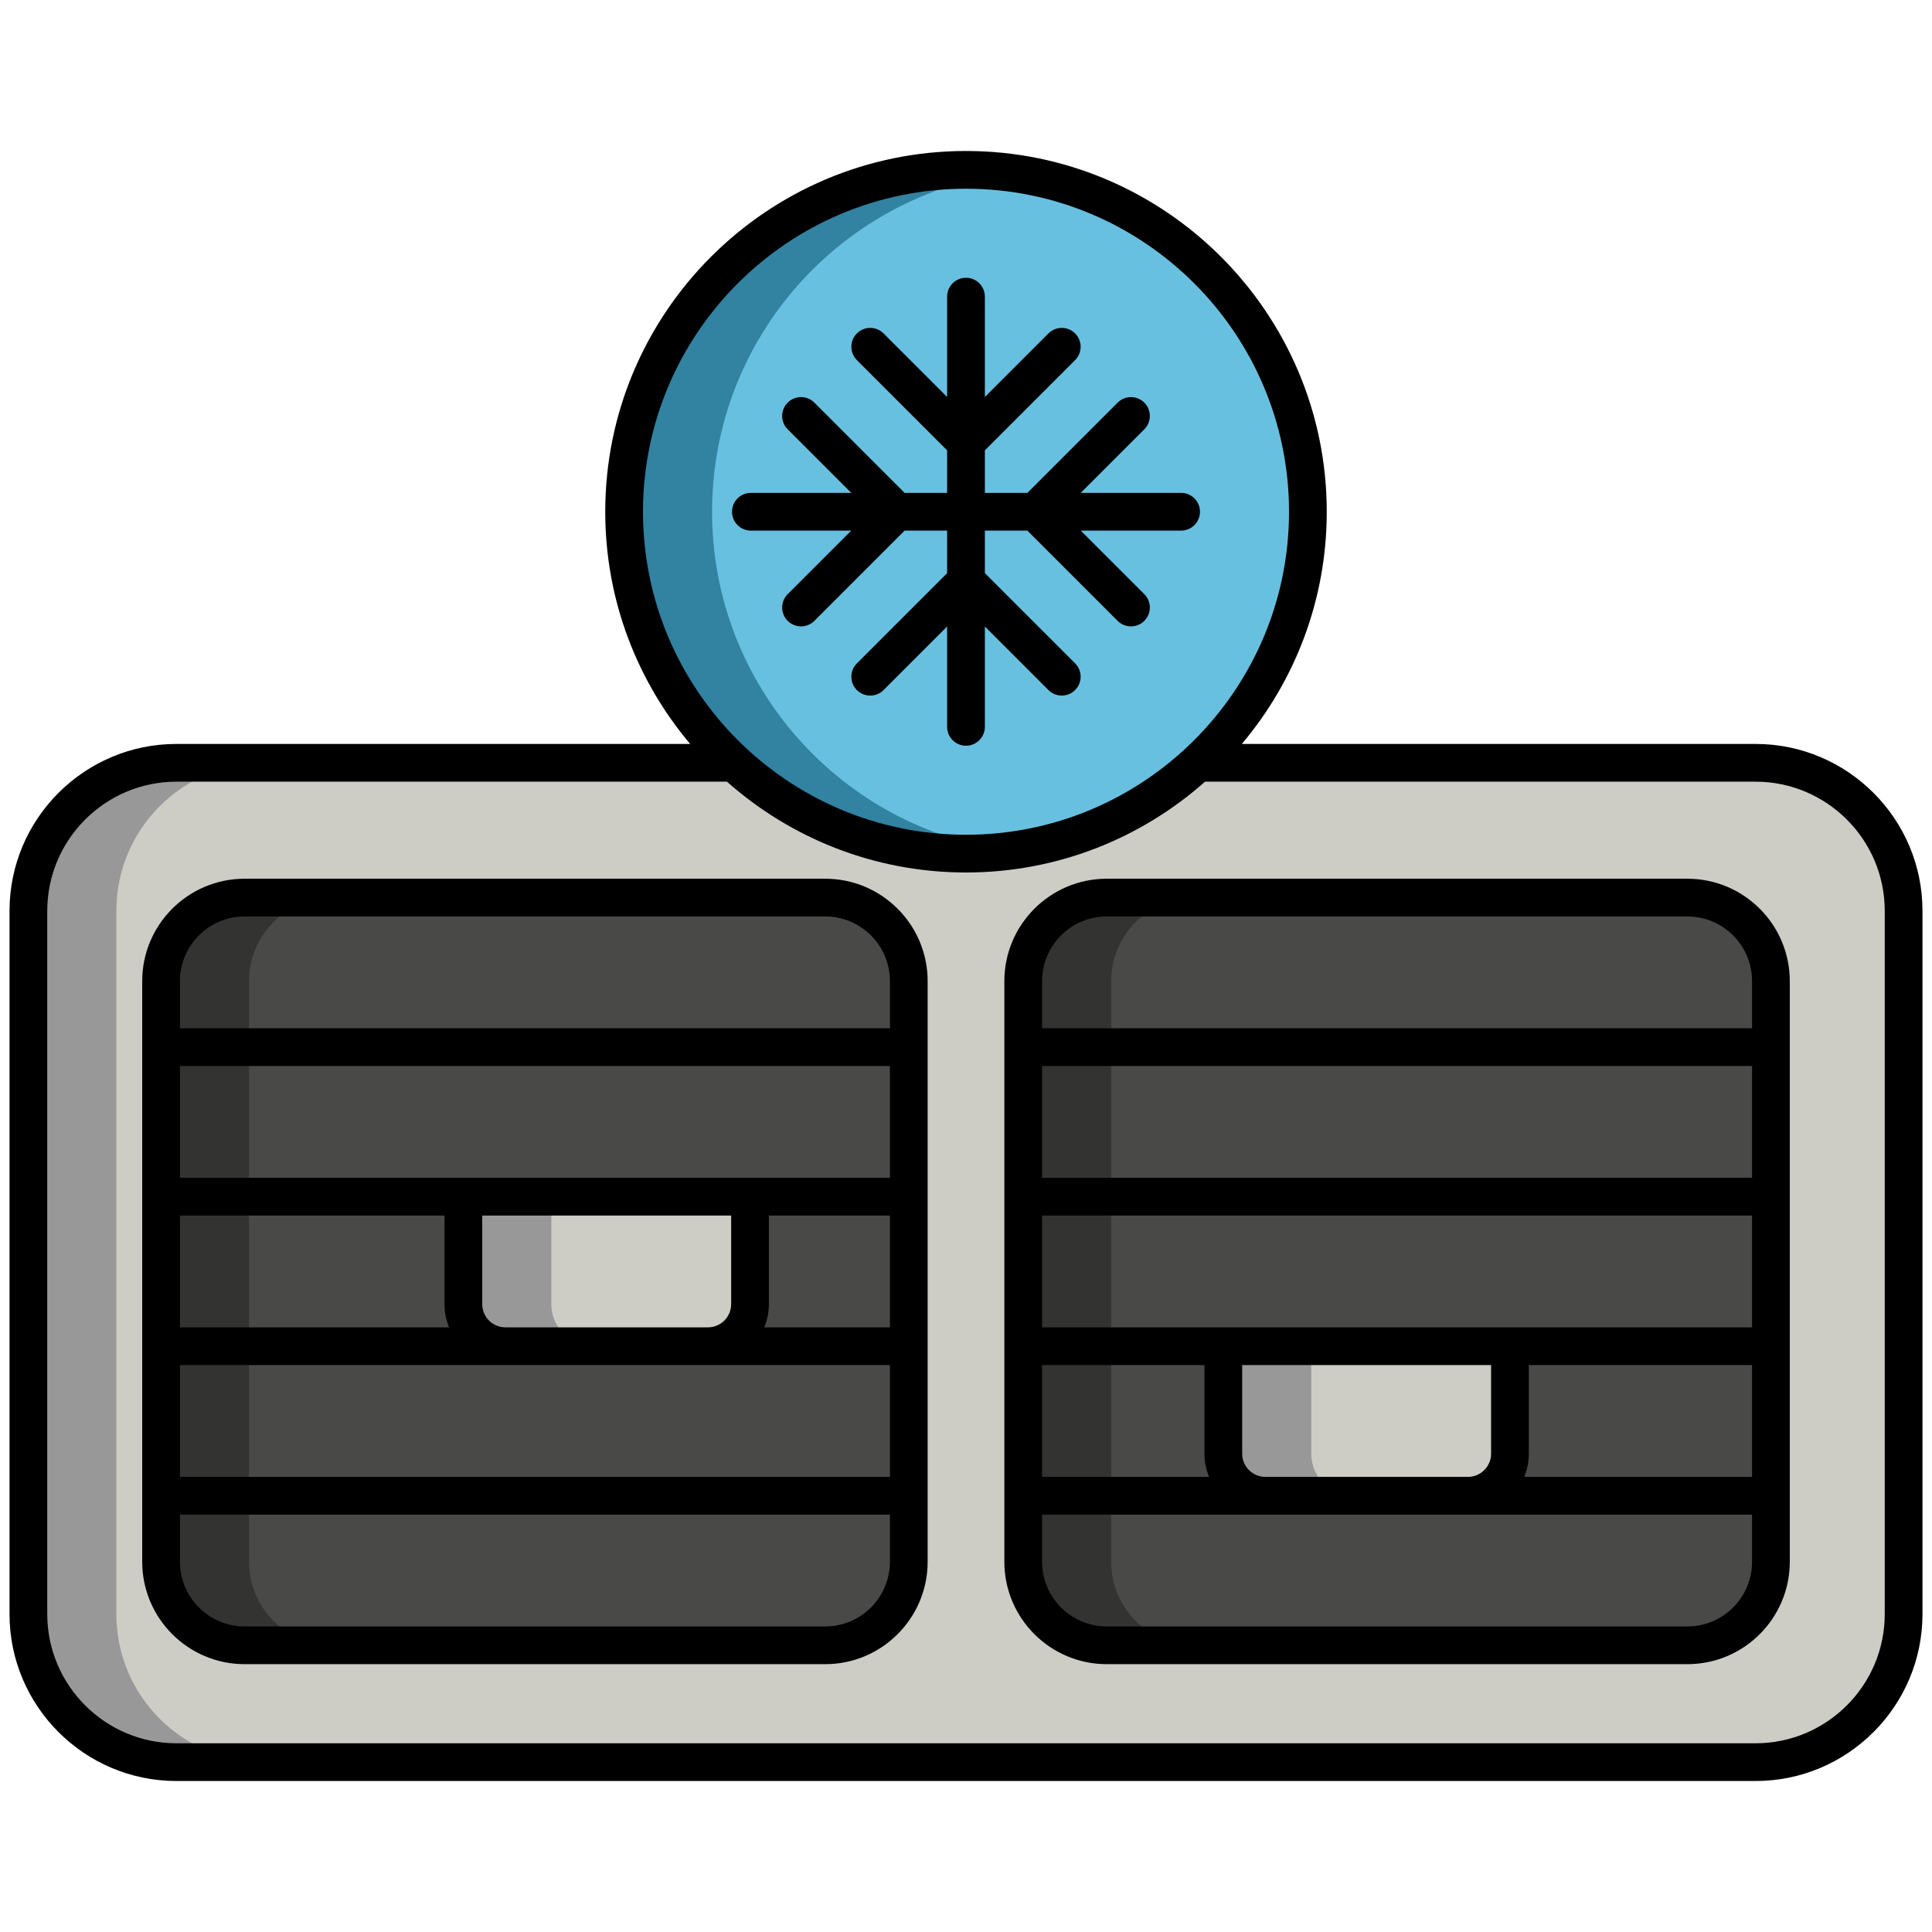 <svg viewBox="0 0 512 512" xmlns="http://www.w3.org/2000/svg"><g id="Layer_1"></g><g id="Layer_2"><g><g><path d="m465.24 466.987h-418.48c-21.669 0-39.236-17.567-39.236-39.236v-186.361c0-21.669 17.567-39.236 39.236-39.236h418.48c21.669 0 39.236 17.567 39.236 39.236v186.36c0 21.67-17.567 39.237-39.236 39.237z" fill="#cdcdc6"></path><path d="m30.832 427.751v-186.361c0-21.669 17.567-39.236 39.236-39.236h-23.308c-21.669 0-39.236 17.567-39.236 39.236v186.36c0 21.669 17.567 39.236 39.236 39.236h23.309c-21.67.001-39.237-17.566-39.237-39.235z" fill="#989898"></path><path d="m218.708 436.02h-153.892c-12.221 0-22.128-9.907-22.128-22.128v-153.893c0-12.221 9.907-22.128 22.128-22.128h153.893c12.221 0 22.128 9.907 22.128 22.128v153.893c-.001 12.221-9.908 22.128-22.129 22.128z" fill="#494a47"></path><path d="m65.996 413.892v-153.893c0-12.221 9.907-22.128 22.128-22.128h-23.308c-12.221 0-22.128 9.907-22.128 22.128v153.893c0 12.221 9.907 22.128 22.128 22.128h23.309c-12.222 0-22.129-9.907-22.129-22.128z" fill="#333331"></path><path d="m187.627 356.76h-53.69c-6.151 0-11.136-4.986-11.136-11.136v-28.493h75.963v28.493c-.001 6.15-4.987 11.136-11.137 11.136z" fill="#cdcdc6"></path><path d="m146.109 345.624v-28.493h-23.309v28.493c0 6.151 4.986 11.136 11.136 11.136h23.309c-6.15 0-11.136-4.986-11.136-11.136z" fill="#989898"></path><path d="m447.184 436.02h-153.892c-12.221 0-22.128-9.907-22.128-22.128v-153.893c0-12.221 9.907-22.128 22.128-22.128h153.893c12.221 0 22.128 9.907 22.128 22.128v153.893c-.001 12.221-9.908 22.128-22.129 22.128z" fill="#494a47"></path><path d="m294.472 413.892v-153.893c0-12.221 9.907-22.128 22.128-22.128h-23.308c-12.221 0-22.128 9.907-22.128 22.128v153.893c0 12.221 9.907 22.128 22.128 22.128h23.308c-12.221 0-22.128-9.907-22.128-22.128z" fill="#333331"></path><path d="m389.016 396.39h-53.69c-6.151 0-11.136-4.986-11.136-11.136v-28.494h75.963v28.493c0 6.151-4.986 11.137-11.137 11.137z" fill="#cdcdc6"></path><path d="m347.498 385.254v-28.494h-23.308v28.493c0 6.151 4.986 11.137 11.137 11.137h23.309c-6.152 0-11.138-4.986-11.138-11.136z" fill="#989898"></path></g><circle cx="256" cy="135.616" fill="#68c0e0" r="90.603"></circle><path d="m188.706 135.616c0-46.089 34.415-84.14 78.948-89.859-3.816-.49-7.705-.744-11.654-.744-50.039 0-90.603 40.564-90.603 90.603s40.564 90.603 90.603 90.603c3.949 0 7.839-.254 11.654-.744-44.534-5.72-78.948-43.77-78.948-89.859z" fill="#3282a1"></path><g><path d="m465.24 197.154h-136.14c14.032-16.642 22.502-38.118 22.502-61.539 0-52.715-42.887-95.603-95.603-95.603s-95.603 42.887-95.603 95.603c0 23.421 8.471 44.897 22.502 61.539h-136.138c-24.392 0-44.236 19.844-44.236 44.236v186.36c0 24.392 19.844 44.236 44.236 44.236h418.48c24.392 0 44.236-19.844 44.236-44.236v-186.36c0-24.391-19.844-44.236-44.236-44.236zm-209.24-147.141c47.201 0 85.603 38.401 85.603 85.603s-38.402 85.602-85.603 85.602-85.603-38.401-85.603-85.603 38.402-85.602 85.603-85.602zm243.476 377.738c0 18.878-15.358 34.236-34.236 34.236h-418.48c-18.878 0-34.236-15.358-34.236-34.236v-186.36c0-18.878 15.358-34.236 34.236-34.236h145.896c16.879 14.963 39.067 24.064 63.344 24.064s46.465-9.101 63.344-24.064h145.896c18.878 0 34.236 15.358 34.236 34.236z"></path><path d="m218.708 232.871h-153.893c-14.958 0-27.128 12.169-27.128 27.128v153.893c0 14.958 12.169 27.128 27.128 27.128h153.893c14.958 0 27.128-12.169 27.128-27.128v-153.893c0-14.958-12.169-27.128-27.128-27.128zm-90.908 112.753v-23.493h65.963v23.493c0 3.383-2.753 6.136-6.137 6.136h-53.69c-3.383 0-6.136-2.753-6.136-6.136zm-8.78 6.136h-71.332v-29.629h70.112v23.493c0 2.172.438 4.243 1.22 6.136zm84.744-6.136v-23.493h32.073v29.629h-33.292c.781-1.893 1.219-3.964 1.219-6.136zm-5-33.493h-75.964-75.112v-29.63h188.149v29.63zm-151.076 49.629h188.149v29.63h-188.149zm17.127-118.889h153.893c9.444 0 17.128 7.684 17.128 17.128v12.502h-188.148v-12.502c0-9.444 7.683-17.128 17.127-17.128zm153.893 188.149h-153.893c-9.444 0-17.128-7.684-17.128-17.128v-12.502h188.149v12.502c0 9.444-7.683 17.128-17.128 17.128z"></path><path d="m447.185 232.871h-153.893c-14.958 0-27.128 12.169-27.128 27.128v153.893c0 14.958 12.169 27.128 27.128 27.128h153.893c14.958 0 27.128-12.169 27.128-27.128v-153.893c0-14.958-12.17-27.128-27.128-27.128zm-47.032 118.889h-75.963-48.026v-29.629h188.149v29.629zm-123.989-39.629v-29.63h188.149v29.63zm0 49.629h43.026v23.493c0 2.172.437 4.243 1.219 6.137h-44.246v-29.63zm53.026 23.493v-23.493h65.963v23.493c0 3.384-2.753 6.137-6.136 6.137h-53.69c-3.384 0-6.137-2.753-6.137-6.137zm75.963 0v-23.493h59.16v29.63h-60.379c.781-1.893 1.219-3.964 1.219-6.137zm-111.861-142.382h153.893c9.444 0 17.128 7.684 17.128 17.128v12.502h-188.149v-12.502c0-9.444 7.683-17.128 17.128-17.128zm153.893 188.149h-153.893c-9.444 0-17.128-7.684-17.128-17.128v-12.502h188.149v12.502c0 9.444-7.684 17.128-17.128 17.128z"></path><path d="m225.591 140.616-16.846 16.846c-1.953 1.953-1.953 5.119 0 7.071.977.976 2.256 1.464 3.536 1.464s2.559-.488 3.536-1.464l23.917-23.917h11.266v11.267l-23.917 23.917c-1.953 1.953-1.953 5.119 0 7.071s5.118 1.953 7.071 0l16.846-16.846v26.598c0 2.761 2.239 5 5 5s5-2.239 5-5v-26.598l16.846 16.846c.977.976 2.256 1.464 3.536 1.464s2.559-.488 3.536-1.464c1.953-1.953 1.953-5.119 0-7.071l-23.918-23.917v-11.267h11.267l23.917 23.917c.977.976 2.256 1.464 3.536 1.464s2.559-.488 3.536-1.464c1.953-1.953 1.953-5.119 0-7.071l-16.846-16.846h26.598c2.761 0 5-2.239 5-5s-2.239-5-5-5h-26.598l16.846-16.846c1.953-1.953 1.953-5.119 0-7.071s-5.118-1.952-7.071 0l-23.917 23.917h-11.268v-11.267l23.917-23.917c1.953-1.953 1.953-5.119 0-7.071s-5.118-1.952-7.071 0l-16.846 16.846v-26.598c0-2.761-2.239-5-5-5s-5 2.239-5 5v26.598l-16.846-16.847c-1.953-1.952-5.118-1.952-7.071 0-1.953 1.953-1.953 5.119 0 7.071l23.917 23.918v11.267h-11.267l-23.917-23.917c-1.953-1.952-5.118-1.952-7.071 0-1.953 1.953-1.953 5.119 0 7.071l16.846 16.846h-26.598c-2.761 0-5 2.239-5 5s2.239 5 5 5z"></path></g></g></g></svg>
